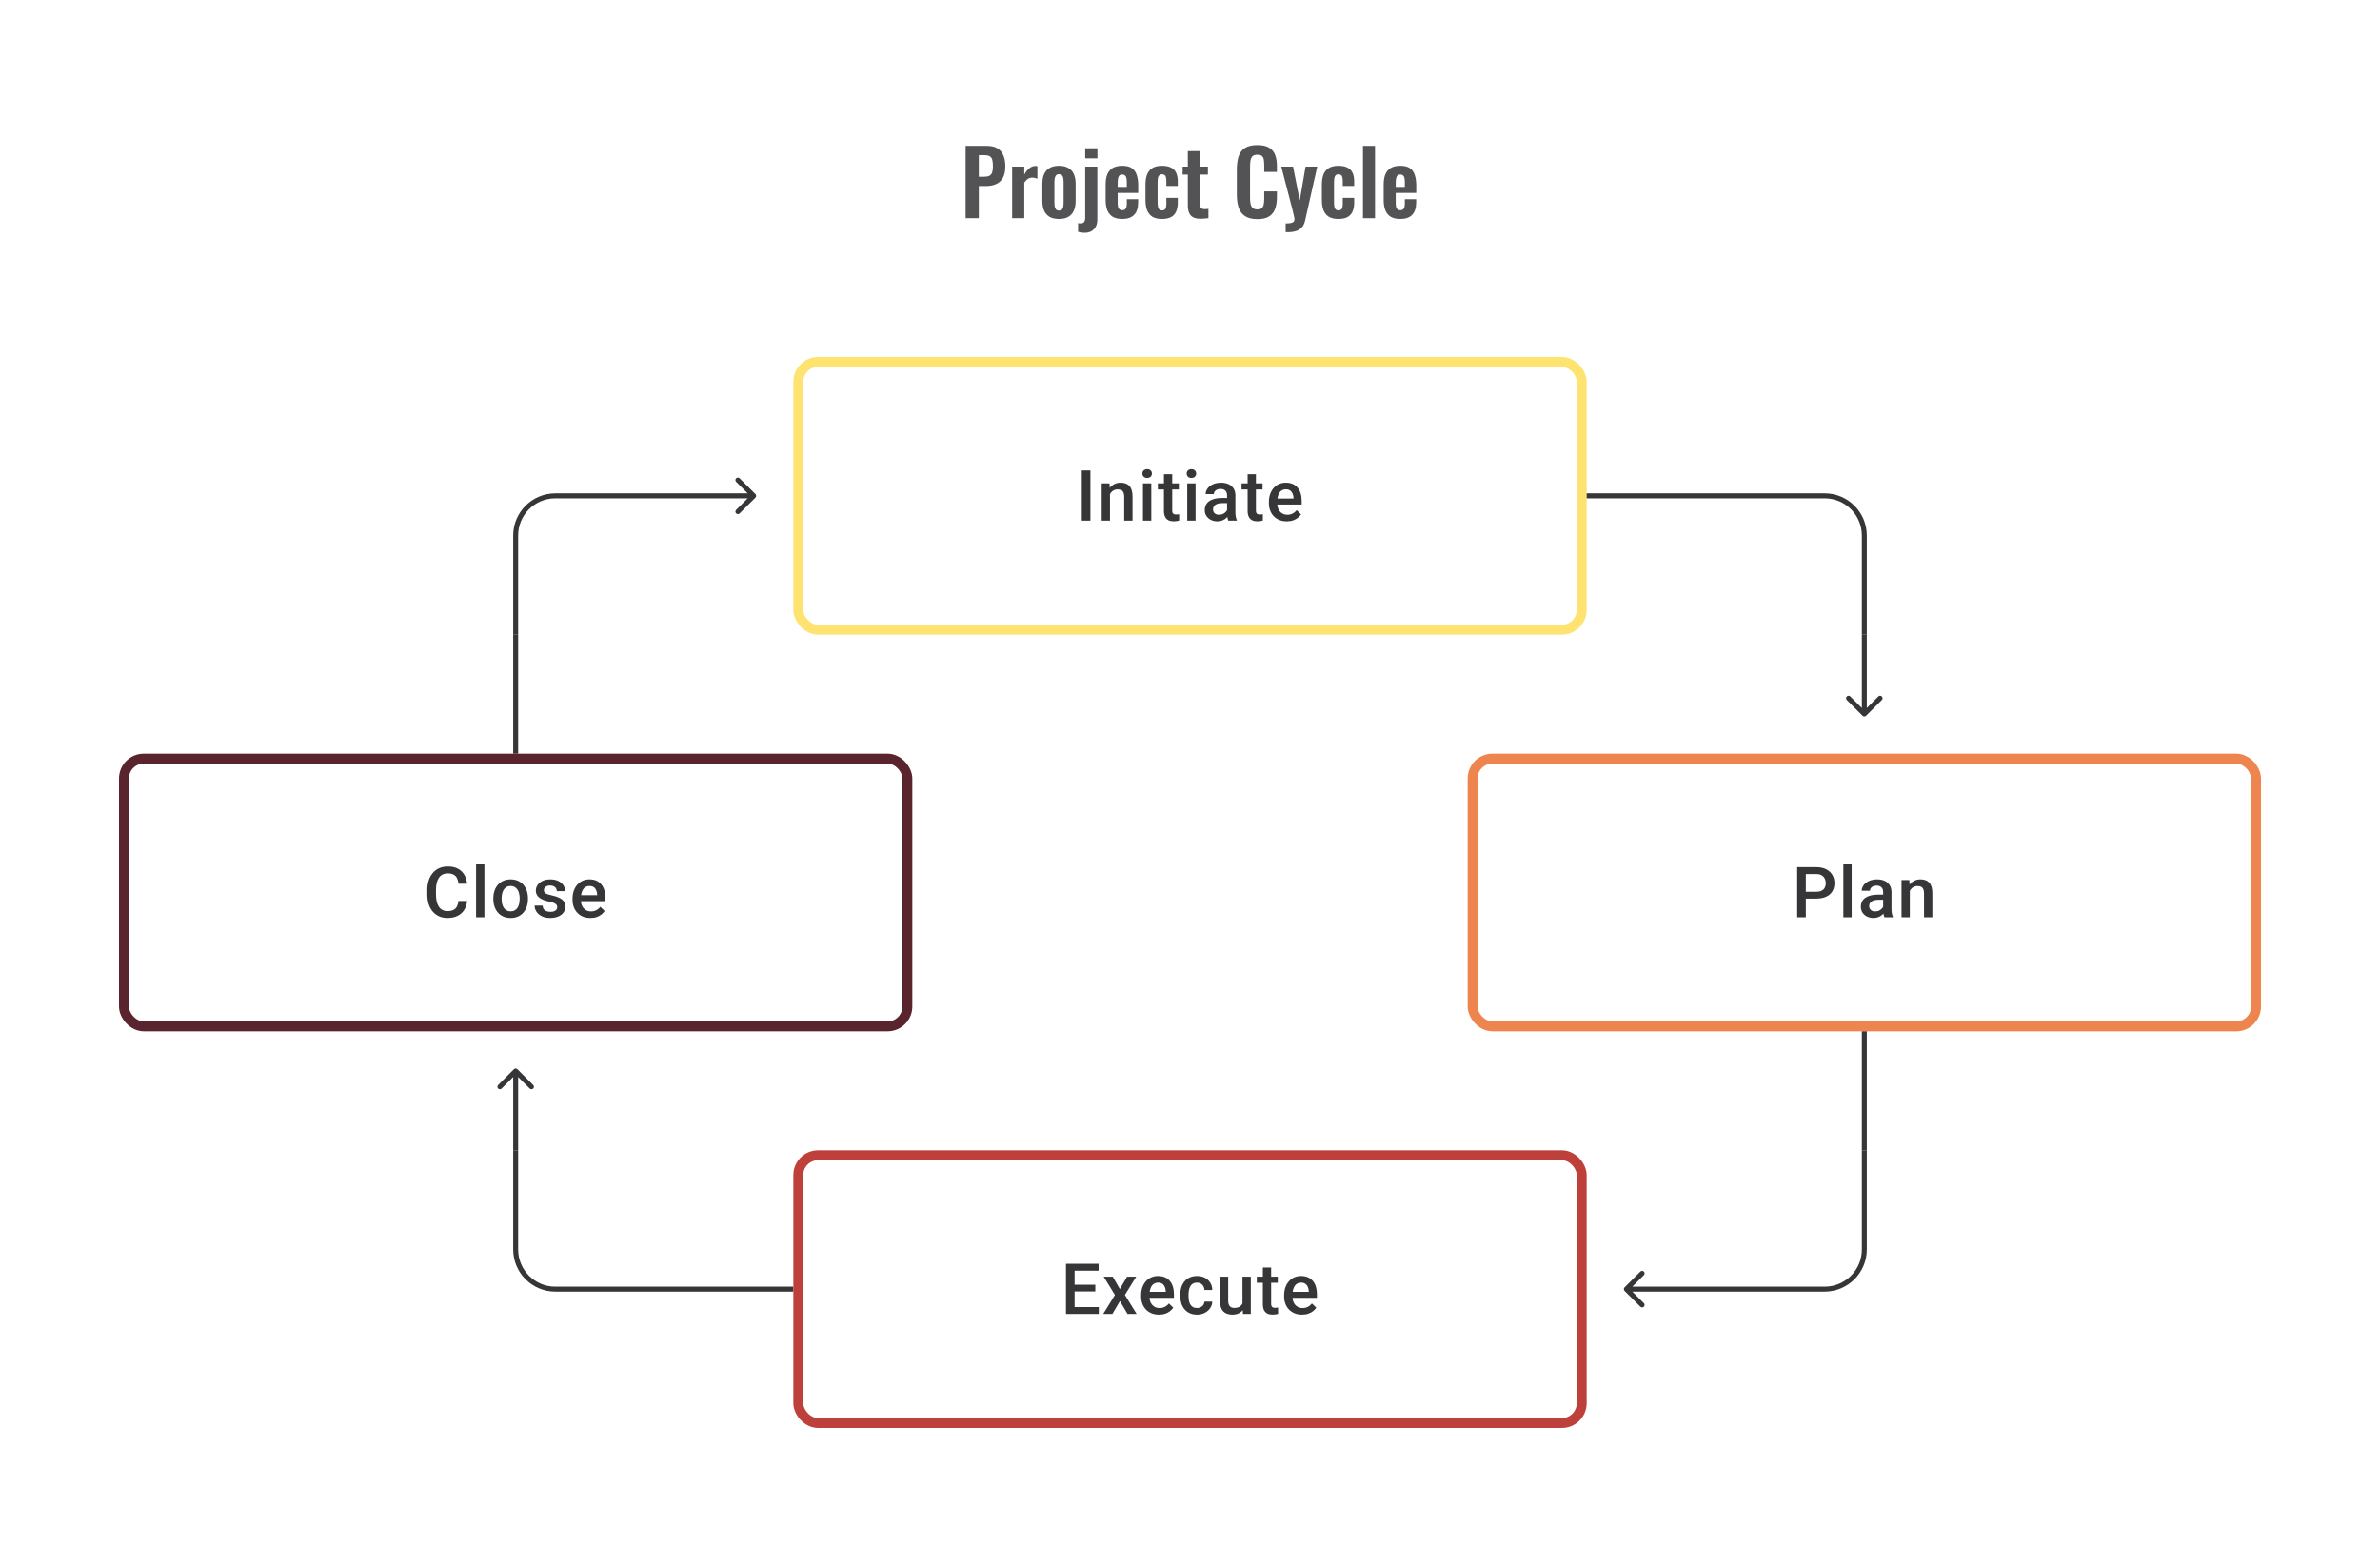<svg width="480" height="312" viewBox="0 0 480 312" fill="none" xmlns="http://www.w3.org/2000/svg">
<path d="M194.744 44V29.42H199.028C199.904 29.42 200.612 29.582 201.152 29.906C201.704 30.23 202.106 30.704 202.358 31.328C202.622 31.94 202.754 32.684 202.754 33.56C202.754 34.508 202.592 35.276 202.268 35.864C201.944 36.44 201.488 36.86 200.9 37.124C200.324 37.388 199.64 37.52 198.848 37.52H197.408V44H194.744ZM197.408 35.648H198.416C198.896 35.648 199.268 35.582 199.532 35.45C199.808 35.306 199.994 35.084 200.09 34.784C200.198 34.472 200.252 34.058 200.252 33.542C200.252 33.014 200.21 32.588 200.126 32.264C200.054 31.928 199.886 31.682 199.622 31.526C199.37 31.37 198.968 31.292 198.416 31.292H197.408V35.648ZM204.129 44V33.596H206.577V35.198C206.937 34.586 207.297 34.148 207.657 33.884C208.017 33.608 208.413 33.47 208.845 33.47C208.917 33.47 208.977 33.476 209.025 33.488C209.085 33.488 209.151 33.494 209.223 33.506V36.044C209.079 35.984 208.917 35.936 208.737 35.9C208.569 35.852 208.395 35.828 208.215 35.828C207.891 35.828 207.597 35.906 207.333 36.062C207.069 36.218 206.817 36.476 206.577 36.836V44H204.129ZM213.57 44.162C212.814 44.162 212.19 44.024 211.698 43.748C211.206 43.46 210.834 43.046 210.582 42.506C210.342 41.966 210.222 41.312 210.222 40.544V37.052C210.222 36.284 210.342 35.63 210.582 35.09C210.834 34.55 211.206 34.142 211.698 33.866C212.19 33.578 212.814 33.434 213.57 33.434C214.326 33.434 214.95 33.578 215.442 33.866C215.946 34.142 216.318 34.55 216.558 35.09C216.81 35.63 216.936 36.284 216.936 37.052V40.544C216.936 41.312 216.81 41.966 216.558 42.506C216.318 43.046 215.946 43.46 215.442 43.748C214.95 44.024 214.326 44.162 213.57 44.162ZM213.588 42.47C213.864 42.47 214.068 42.392 214.2 42.236C214.332 42.08 214.416 41.87 214.452 41.606C214.488 41.33 214.506 41.03 214.506 40.706V36.89C214.506 36.566 214.488 36.272 214.452 36.008C214.416 35.744 214.332 35.534 214.2 35.378C214.068 35.21 213.864 35.126 213.588 35.126C213.312 35.126 213.108 35.21 212.976 35.378C212.844 35.534 212.754 35.744 212.706 36.008C212.67 36.272 212.652 36.566 212.652 36.89V40.706C212.652 41.03 212.67 41.33 212.706 41.606C212.754 41.87 212.844 42.08 212.976 42.236C213.108 42.392 213.312 42.47 213.588 42.47ZM218.72 46.952C218.504 46.952 218.282 46.934 218.054 46.898C217.826 46.862 217.616 46.814 217.424 46.754V45.008C217.496 45.02 217.58 45.032 217.676 45.044C217.784 45.056 217.874 45.062 217.946 45.062C218.162 45.062 218.336 45.02 218.468 44.936C218.6 44.852 218.696 44.732 218.756 44.576C218.828 44.42 218.864 44.228 218.864 44V33.596H221.312V44.288C221.312 45.104 221.084 45.752 220.628 46.232C220.184 46.712 219.548 46.952 218.72 46.952ZM218.864 31.94V29.906H221.33V31.94H218.864ZM226.332 44.162C225.552 44.162 224.916 44.018 224.424 43.73C223.932 43.43 223.566 42.998 223.326 42.434C223.098 41.858 222.984 41.168 222.984 40.364V37.232C222.984 36.404 223.098 35.708 223.326 35.144C223.566 34.58 223.932 34.154 224.424 33.866C224.928 33.578 225.564 33.434 226.332 33.434C227.16 33.434 227.802 33.59 228.258 33.902C228.726 34.214 229.056 34.67 229.248 35.27C229.452 35.858 229.554 36.578 229.554 37.43V38.906H225.414V40.958C225.414 41.294 225.444 41.57 225.504 41.786C225.576 42.002 225.684 42.158 225.828 42.254C225.972 42.35 226.146 42.398 226.35 42.398C226.566 42.398 226.74 42.35 226.872 42.254C227.004 42.146 227.1 41.996 227.16 41.804C227.22 41.6 227.25 41.348 227.25 41.048V40.184H229.536V40.886C229.536 41.942 229.272 42.752 228.744 43.316C228.216 43.88 227.412 44.162 226.332 44.162ZM225.414 37.7H227.25V36.71C227.25 36.35 227.22 36.062 227.16 35.846C227.1 35.618 227.004 35.456 226.872 35.36C226.74 35.252 226.554 35.198 226.314 35.198C226.098 35.198 225.924 35.252 225.792 35.36C225.66 35.468 225.564 35.648 225.504 35.9C225.444 36.152 225.414 36.512 225.414 36.98V37.7ZM234.347 44.162C233.543 44.162 232.895 44.012 232.403 43.712C231.923 43.4 231.569 42.962 231.341 42.398C231.125 41.822 231.017 41.144 231.017 40.364V37.232C231.017 36.428 231.125 35.744 231.341 35.18C231.569 34.616 231.929 34.184 232.421 33.884C232.913 33.584 233.555 33.434 234.347 33.434C235.091 33.434 235.697 33.554 236.165 33.794C236.645 34.022 236.993 34.376 237.209 34.856C237.425 35.324 237.533 35.918 237.533 36.638V37.502H235.229V36.584C235.229 36.224 235.199 35.942 235.139 35.738C235.091 35.522 235.001 35.372 234.869 35.288C234.737 35.192 234.563 35.144 234.347 35.144C234.131 35.144 233.957 35.204 233.825 35.324C233.693 35.432 233.597 35.612 233.537 35.864C233.489 36.116 233.465 36.464 233.465 36.908V40.724C233.465 41.396 233.537 41.852 233.681 42.092C233.825 42.32 234.053 42.434 234.365 42.434C234.605 42.434 234.785 42.38 234.905 42.272C235.037 42.164 235.121 42.008 235.157 41.804C235.205 41.588 235.229 41.33 235.229 41.03V39.914H237.533V40.904C237.533 41.6 237.419 42.194 237.191 42.686C236.975 43.178 236.627 43.55 236.147 43.802C235.679 44.042 235.079 44.162 234.347 44.162ZM242.149 44.126C241.489 44.126 240.967 44.018 240.583 43.802C240.211 43.586 239.947 43.274 239.791 42.866C239.635 42.458 239.557 41.972 239.557 41.408V35.216H238.513V33.596H239.557V30.482H242.023V33.596H243.607V35.216H242.023V41.192C242.023 41.552 242.101 41.81 242.257 41.966C242.413 42.11 242.647 42.182 242.959 42.182C243.091 42.182 243.217 42.176 243.337 42.164C243.469 42.152 243.595 42.14 243.715 42.128V44C243.511 44.024 243.271 44.048 242.995 44.072C242.731 44.108 242.449 44.126 242.149 44.126ZM253.583 44.198C252.515 44.198 251.675 43.988 251.063 43.568C250.463 43.148 250.043 42.578 249.803 41.858C249.563 41.126 249.443 40.286 249.443 39.338V34.136C249.443 33.14 249.563 32.276 249.803 31.544C250.043 30.812 250.463 30.248 251.063 29.852C251.675 29.456 252.515 29.258 253.583 29.258C254.591 29.258 255.377 29.432 255.941 29.78C256.517 30.116 256.925 30.602 257.165 31.238C257.405 31.874 257.525 32.612 257.525 33.452V34.676H254.969V33.416C254.969 33.008 254.945 32.636 254.897 32.3C254.861 31.964 254.747 31.7 254.555 31.508C254.375 31.304 254.057 31.202 253.601 31.202C253.145 31.202 252.809 31.31 252.593 31.526C252.389 31.73 252.257 32.012 252.197 32.372C252.137 32.72 252.107 33.116 252.107 33.56V39.896C252.107 40.424 252.149 40.862 252.233 41.21C252.317 41.546 252.467 41.804 252.683 41.984C252.911 42.152 253.217 42.236 253.601 42.236C254.045 42.236 254.357 42.134 254.537 41.93C254.729 41.714 254.849 41.432 254.897 41.084C254.945 40.736 254.969 40.346 254.969 39.914V38.6H257.525V39.77C257.525 40.634 257.411 41.402 257.183 42.074C256.955 42.734 256.553 43.256 255.977 43.64C255.413 44.012 254.615 44.198 253.583 44.198ZM259.289 46.826V45.062C259.709 45.062 260.051 45.038 260.315 44.99C260.579 44.942 260.771 44.858 260.891 44.738C261.011 44.618 261.071 44.45 261.071 44.234C261.071 44.078 261.029 43.832 260.945 43.496C260.873 43.16 260.789 42.794 260.693 42.398L258.407 33.596H260.783L262.133 40.454L263.303 33.596H265.661L263.231 44.414C263.099 45.026 262.877 45.506 262.565 45.854C262.253 46.202 261.863 46.448 261.395 46.592C260.927 46.748 260.381 46.826 259.757 46.826H259.289ZM269.925 44.162C269.121 44.162 268.473 44.012 267.981 43.712C267.501 43.4 267.147 42.962 266.919 42.398C266.703 41.822 266.595 41.144 266.595 40.364V37.232C266.595 36.428 266.703 35.744 266.919 35.18C267.147 34.616 267.507 34.184 267.999 33.884C268.491 33.584 269.133 33.434 269.925 33.434C270.669 33.434 271.275 33.554 271.743 33.794C272.223 34.022 272.571 34.376 272.787 34.856C273.003 35.324 273.111 35.918 273.111 36.638V37.502H270.807V36.584C270.807 36.224 270.777 35.942 270.717 35.738C270.669 35.522 270.579 35.372 270.447 35.288C270.315 35.192 270.141 35.144 269.925 35.144C269.709 35.144 269.535 35.204 269.403 35.324C269.271 35.432 269.175 35.612 269.115 35.864C269.067 36.116 269.043 36.464 269.043 36.908V40.724C269.043 41.396 269.115 41.852 269.259 42.092C269.403 42.32 269.631 42.434 269.943 42.434C270.183 42.434 270.363 42.38 270.483 42.272C270.615 42.164 270.699 42.008 270.735 41.804C270.783 41.588 270.807 41.33 270.807 41.03V39.914H273.111V40.904C273.111 41.6 272.997 42.194 272.769 42.686C272.553 43.178 272.205 43.55 271.725 43.802C271.257 44.042 270.657 44.162 269.925 44.162ZM274.883 44V29.42H277.313V44H274.883ZM282.406 44.162C281.626 44.162 280.99 44.018 280.498 43.73C280.006 43.43 279.64 42.998 279.4 42.434C279.172 41.858 279.058 41.168 279.058 40.364V37.232C279.058 36.404 279.172 35.708 279.4 35.144C279.64 34.58 280.006 34.154 280.498 33.866C281.002 33.578 281.638 33.434 282.406 33.434C283.234 33.434 283.876 33.59 284.332 33.902C284.8 34.214 285.13 34.67 285.322 35.27C285.526 35.858 285.628 36.578 285.628 37.43V38.906H281.488V40.958C281.488 41.294 281.518 41.57 281.578 41.786C281.65 42.002 281.758 42.158 281.902 42.254C282.046 42.35 282.22 42.398 282.424 42.398C282.64 42.398 282.814 42.35 282.946 42.254C283.078 42.146 283.174 41.996 283.234 41.804C283.294 41.6 283.324 41.348 283.324 41.048V40.184H285.61V40.886C285.61 41.942 285.346 42.752 284.818 43.316C284.29 43.88 283.486 44.162 282.406 44.162ZM281.488 37.7H283.324V36.71C283.324 36.35 283.294 36.062 283.234 35.846C283.174 35.618 283.078 35.456 282.946 35.36C282.814 35.252 282.628 35.198 282.388 35.198C282.172 35.198 281.998 35.252 281.866 35.36C281.734 35.468 281.638 35.648 281.578 35.9C281.518 36.152 281.488 36.512 281.488 36.98V37.7Z" fill="#1E1E21" fill-opacity="0.76"/>
<path d="M152.354 100.354C152.549 100.158 152.549 99.842 152.354 99.646L149.172 96.465C148.976 96.269 148.66 96.269 148.464 96.465C148.269 96.66 148.269 96.976 148.464 97.172L151.293 100L148.464 102.828C148.269 103.024 148.269 103.34 148.464 103.536C148.66 103.731 148.976 103.731 149.172 103.536L152.354 100.354ZM152 99.5H112V100.5H152V99.5ZM103.5 108V128H104.5V108H103.5ZM112 99.5C107.306 99.5 103.5 103.306 103.5 108H104.5C104.5 103.858 107.858 100.5 112 100.5V99.5Z" fill="#1E1E21" fill-opacity="0.89"/>
<path d="M219.917 94.891V105H218.175V94.891H219.917ZM223.861 99.091V105H222.188V97.487H223.764L223.861 99.091ZM223.562 100.966L223.021 100.959C223.025 100.427 223.099 99.938 223.243 99.494C223.391 99.049 223.595 98.668 223.854 98.348C224.118 98.029 224.433 97.784 224.798 97.612C225.164 97.436 225.571 97.348 226.02 97.348C226.381 97.348 226.708 97.399 226.999 97.501C227.296 97.598 227.548 97.758 227.756 97.98C227.969 98.203 228.131 98.492 228.242 98.848C228.353 99.2 228.409 99.633 228.409 100.147V105H226.728V100.14C226.728 99.779 226.675 99.494 226.569 99.286C226.467 99.073 226.316 98.922 226.117 98.834C225.923 98.742 225.68 98.695 225.388 98.695C225.101 98.695 224.845 98.756 224.618 98.876C224.391 98.996 224.199 99.161 224.041 99.369C223.889 99.577 223.771 99.818 223.687 100.091C223.604 100.364 223.562 100.656 223.562 100.966ZM232.193 97.487V105H230.512V97.487H232.193ZM230.401 95.515C230.401 95.261 230.485 95.05 230.651 94.883C230.822 94.712 231.059 94.627 231.359 94.627C231.656 94.627 231.889 94.712 232.061 94.883C232.232 95.05 232.318 95.261 232.318 95.515C232.318 95.765 232.232 95.974 232.061 96.14C231.889 96.307 231.656 96.39 231.359 96.39C231.059 96.39 230.822 96.307 230.651 96.14C230.485 95.974 230.401 95.765 230.401 95.515ZM237.754 97.487V98.709H233.519V97.487H237.754ZM234.741 95.647H236.414V102.924C236.414 103.155 236.446 103.334 236.511 103.459C236.581 103.579 236.675 103.66 236.796 103.702C236.916 103.743 237.057 103.764 237.219 103.764C237.335 103.764 237.446 103.757 237.553 103.743C237.659 103.729 237.745 103.715 237.81 103.702L237.816 104.979C237.678 105.021 237.516 105.058 237.33 105.09C237.15 105.123 236.942 105.139 236.706 105.139C236.321 105.139 235.981 105.072 235.685 104.938C235.389 104.799 235.157 104.574 234.991 104.264C234.824 103.954 234.741 103.542 234.741 103.028V95.647ZM241.121 97.487V105H239.441V97.487H241.121ZM239.33 95.515C239.33 95.261 239.413 95.05 239.58 94.883C239.751 94.712 239.987 94.627 240.288 94.627C240.584 94.627 240.818 94.712 240.989 94.883C241.161 95.05 241.246 95.261 241.246 95.515C241.246 95.765 241.161 95.974 240.989 96.14C240.818 96.307 240.584 96.39 240.288 96.39C239.987 96.39 239.751 96.307 239.58 96.14C239.413 95.974 239.33 95.765 239.33 95.515ZM247.474 103.493V99.91C247.474 99.642 247.426 99.411 247.328 99.216C247.231 99.022 247.083 98.871 246.884 98.765C246.69 98.658 246.444 98.605 246.148 98.605C245.875 98.605 245.639 98.651 245.44 98.744C245.241 98.837 245.086 98.962 244.975 99.119C244.863 99.276 244.808 99.455 244.808 99.654H243.141C243.141 99.357 243.213 99.07 243.357 98.793C243.5 98.515 243.708 98.267 243.982 98.05C244.255 97.832 244.581 97.661 244.961 97.536C245.34 97.411 245.766 97.348 246.238 97.348C246.803 97.348 247.303 97.443 247.738 97.633C248.178 97.823 248.523 98.11 248.773 98.494C249.027 98.874 249.154 99.35 249.154 99.924V103.264C249.154 103.607 249.178 103.915 249.224 104.188C249.275 104.456 249.347 104.69 249.439 104.889V105H247.724C247.645 104.819 247.583 104.59 247.537 104.313C247.495 104.03 247.474 103.757 247.474 103.493ZM247.717 100.431L247.731 101.466H246.53C246.22 101.466 245.947 101.496 245.71 101.556C245.474 101.612 245.278 101.695 245.12 101.806C244.963 101.917 244.845 102.051 244.766 102.209C244.688 102.366 244.648 102.544 244.648 102.743C244.648 102.942 244.694 103.125 244.787 103.292C244.88 103.454 245.014 103.581 245.19 103.674C245.37 103.766 245.588 103.813 245.842 103.813C246.185 103.813 246.484 103.743 246.738 103.604C246.997 103.461 247.201 103.287 247.349 103.084C247.497 102.875 247.576 102.679 247.585 102.493L248.127 103.236C248.071 103.426 247.976 103.63 247.842 103.847C247.708 104.065 247.532 104.273 247.314 104.472C247.101 104.667 246.845 104.826 246.544 104.951C246.247 105.076 245.905 105.139 245.516 105.139C245.025 105.139 244.588 105.042 244.204 104.847C243.82 104.648 243.519 104.382 243.301 104.049C243.084 103.711 242.975 103.329 242.975 102.903C242.975 102.505 243.049 102.153 243.197 101.848C243.35 101.538 243.572 101.278 243.864 101.07C244.16 100.862 244.521 100.704 244.947 100.598C245.373 100.487 245.859 100.431 246.405 100.431H247.717ZM254.632 97.487V98.709H250.397V97.487H254.632ZM251.619 95.647H253.292V102.924C253.292 103.155 253.325 103.334 253.39 103.459C253.459 103.579 253.554 103.66 253.674 103.702C253.795 103.743 253.936 103.764 254.098 103.764C254.214 103.764 254.325 103.757 254.431 103.743C254.538 103.729 254.623 103.715 254.688 103.702L254.695 104.979C254.556 105.021 254.394 105.058 254.209 105.09C254.028 105.123 253.82 105.139 253.584 105.139C253.2 105.139 252.86 105.072 252.563 104.938C252.267 104.799 252.036 104.574 251.869 104.264C251.702 103.954 251.619 103.542 251.619 103.028V95.647ZM259.52 105.139C258.965 105.139 258.463 105.049 258.014 104.868C257.569 104.683 257.19 104.426 256.875 104.097C256.565 103.769 256.326 103.382 256.16 102.938C255.993 102.493 255.91 102.014 255.91 101.501V101.223C255.91 100.635 255.995 100.103 256.167 99.626C256.338 99.149 256.576 98.742 256.882 98.404C257.187 98.061 257.548 97.8 257.965 97.619C258.382 97.439 258.833 97.348 259.319 97.348C259.856 97.348 260.326 97.439 260.728 97.619C261.131 97.8 261.464 98.054 261.728 98.383C261.997 98.707 262.196 99.094 262.325 99.543C262.46 99.992 262.527 100.487 262.527 101.028V101.744H256.722V100.542H260.874V100.41C260.865 100.11 260.805 99.827 260.694 99.563C260.587 99.299 260.423 99.087 260.201 98.925C259.979 98.763 259.682 98.681 259.312 98.681C259.034 98.681 258.787 98.742 258.569 98.862C258.356 98.978 258.178 99.147 258.034 99.369C257.891 99.591 257.78 99.86 257.701 100.174C257.627 100.485 257.59 100.834 257.59 101.223V101.501C257.59 101.829 257.634 102.135 257.722 102.417C257.815 102.695 257.949 102.938 258.125 103.146C258.301 103.354 258.514 103.519 258.763 103.639C259.013 103.755 259.298 103.813 259.617 103.813C260.02 103.813 260.379 103.732 260.694 103.57C261.008 103.408 261.282 103.179 261.513 102.882L262.395 103.736C262.233 103.972 262.022 104.199 261.763 104.417C261.504 104.63 261.187 104.803 260.812 104.938C260.441 105.072 260.011 105.139 259.52 105.139Z" fill="#1E1E21" fill-opacity="0.89"/>
<rect x="161" y="73" width="158" height="54" rx="4" stroke="#FFE370" stroke-width="2"/>
<path d="M320 100H368C372.418 100 376 103.582 376 108V128" stroke="#1E1E21" stroke-opacity="0.89"/>
<path d="M104 128V152" stroke="#1E1E21" stroke-opacity="0.89"/>
<path d="M375.646 144.354C375.842 144.549 376.158 144.549 376.354 144.354L379.536 141.172C379.731 140.976 379.731 140.66 379.536 140.464C379.34 140.269 379.024 140.269 378.828 140.464L376 143.293L373.172 140.464C372.976 140.269 372.66 140.269 372.464 140.464C372.269 140.66 372.269 140.976 372.464 141.172L375.646 144.354ZM375.5 128V144H376.5V128H375.5Z" fill="#1E1E21" fill-opacity="0.89"/>
<path d="M92.468 181.709H94.204C94.148 182.371 93.963 182.961 93.648 183.479C93.333 183.993 92.891 184.398 92.322 184.694C91.752 184.991 91.06 185.139 90.246 185.139C89.621 185.139 89.058 185.028 88.558 184.806C88.059 184.579 87.63 184.259 87.274 183.847C86.918 183.431 86.644 182.929 86.455 182.341C86.269 181.753 86.177 181.096 86.177 180.369V179.529C86.177 178.802 86.272 178.145 86.462 177.557C86.656 176.969 86.934 176.467 87.295 176.05C87.656 175.629 88.089 175.307 88.593 175.085C89.102 174.863 89.674 174.752 90.308 174.752C91.114 174.752 91.794 174.9 92.35 175.196C92.905 175.492 93.336 175.902 93.641 176.425C93.951 176.948 94.141 177.547 94.21 178.223H92.475C92.428 177.788 92.326 177.416 92.169 177.105C92.016 176.795 91.79 176.559 91.489 176.397C91.188 176.231 90.794 176.147 90.308 176.147C89.91 176.147 89.563 176.221 89.267 176.369C88.971 176.518 88.723 176.735 88.524 177.022C88.325 177.309 88.174 177.663 88.073 178.084C87.975 178.501 87.927 178.978 87.927 179.515V180.369C87.927 180.878 87.971 181.341 88.059 181.757C88.151 182.169 88.29 182.524 88.475 182.82C88.665 183.116 88.906 183.345 89.197 183.507C89.489 183.669 89.838 183.75 90.246 183.75C90.741 183.75 91.141 183.672 91.447 183.514C91.757 183.357 91.991 183.128 92.148 182.827C92.31 182.521 92.417 182.149 92.468 181.709ZM97.696 174.335V185H96.015V174.335H97.696ZM99.494 181.327V181.167C99.494 180.626 99.572 180.123 99.73 179.661C99.887 179.193 100.114 178.788 100.41 178.445C100.711 178.098 101.077 177.83 101.507 177.64C101.942 177.446 102.433 177.348 102.979 177.348C103.53 177.348 104.021 177.446 104.451 177.64C104.886 177.83 105.254 178.098 105.555 178.445C105.856 178.788 106.085 179.193 106.243 179.661C106.4 180.123 106.479 180.626 106.479 181.167V181.327C106.479 181.869 106.4 182.371 106.243 182.834C106.085 183.297 105.856 183.702 105.555 184.049C105.254 184.391 104.889 184.66 104.458 184.854C104.028 185.044 103.539 185.139 102.993 185.139C102.442 185.139 101.949 185.044 101.514 184.854C101.084 184.66 100.718 184.391 100.417 184.049C100.116 183.702 99.887 183.297 99.73 182.834C99.572 182.371 99.494 181.869 99.494 181.327ZM101.167 181.167V181.327C101.167 181.665 101.202 181.984 101.271 182.285C101.341 182.586 101.449 182.85 101.598 183.077C101.746 183.304 101.936 183.482 102.167 183.611C102.398 183.741 102.674 183.806 102.993 183.806C103.303 183.806 103.572 183.741 103.799 183.611C104.03 183.482 104.22 183.304 104.368 183.077C104.516 182.85 104.625 182.586 104.694 182.285C104.768 181.984 104.805 181.665 104.805 181.327V181.167C104.805 180.834 104.768 180.519 104.694 180.223C104.625 179.922 104.514 179.656 104.361 179.424C104.213 179.193 104.023 179.013 103.792 178.883C103.565 178.749 103.294 178.682 102.979 178.682C102.665 178.682 102.391 178.749 102.16 178.883C101.933 179.013 101.746 179.193 101.598 179.424C101.449 179.656 101.341 179.922 101.271 180.223C101.202 180.519 101.167 180.834 101.167 181.167ZM112.38 182.966C112.38 182.799 112.339 182.649 112.255 182.514C112.172 182.375 112.012 182.25 111.776 182.139C111.545 182.028 111.202 181.926 110.749 181.834C110.351 181.746 109.985 181.642 109.652 181.521C109.323 181.396 109.041 181.246 108.805 181.07C108.568 180.894 108.386 180.686 108.256 180.445C108.126 180.204 108.062 179.927 108.062 179.612C108.062 179.306 108.129 179.017 108.263 178.744C108.397 178.471 108.589 178.23 108.839 178.022C109.089 177.814 109.392 177.649 109.749 177.529C110.11 177.409 110.513 177.348 110.957 177.348C111.587 177.348 112.126 177.455 112.575 177.668C113.028 177.876 113.376 178.161 113.616 178.522C113.857 178.878 113.977 179.281 113.977 179.73H112.304C112.304 179.531 112.253 179.346 112.151 179.175C112.054 178.999 111.906 178.857 111.707 178.751C111.508 178.64 111.258 178.584 110.957 178.584C110.67 178.584 110.432 178.631 110.242 178.723C110.057 178.811 109.918 178.927 109.825 179.07C109.737 179.214 109.693 179.371 109.693 179.543C109.693 179.667 109.716 179.781 109.763 179.883C109.814 179.98 109.897 180.07 110.013 180.154C110.128 180.232 110.286 180.306 110.485 180.376C110.688 180.445 110.943 180.512 111.249 180.577C111.823 180.697 112.316 180.852 112.728 181.042C113.144 181.227 113.464 181.468 113.686 181.764C113.908 182.056 114.019 182.426 114.019 182.875C114.019 183.209 113.947 183.514 113.804 183.792C113.665 184.065 113.461 184.303 113.193 184.507C112.924 184.706 112.603 184.861 112.228 184.972C111.857 185.083 111.441 185.139 110.978 185.139C110.297 185.139 109.721 185.019 109.249 184.778C108.777 184.532 108.418 184.22 108.173 183.84C107.932 183.456 107.812 183.058 107.812 182.646H109.429C109.448 182.956 109.534 183.204 109.686 183.389C109.844 183.57 110.038 183.702 110.27 183.785C110.506 183.864 110.749 183.903 110.999 183.903C111.3 183.903 111.552 183.864 111.755 183.785C111.959 183.702 112.114 183.59 112.221 183.452C112.327 183.308 112.38 183.146 112.38 182.966ZM119.08 185.139C118.525 185.139 118.023 185.049 117.574 184.868C117.129 184.683 116.75 184.426 116.435 184.097C116.125 183.769 115.886 183.382 115.72 182.938C115.553 182.493 115.47 182.014 115.47 181.501V181.223C115.47 180.635 115.556 180.103 115.727 179.626C115.898 179.149 116.136 178.742 116.442 178.404C116.747 178.061 117.109 177.8 117.525 177.619C117.942 177.439 118.393 177.348 118.879 177.348C119.416 177.348 119.886 177.439 120.289 177.619C120.691 177.8 121.025 178.054 121.288 178.383C121.557 178.707 121.756 179.094 121.886 179.543C122.02 179.992 122.087 180.487 122.087 181.028V181.744H116.282V180.542H120.434V180.41C120.425 180.11 120.365 179.827 120.254 179.563C120.147 179.3 119.983 179.087 119.761 178.925C119.539 178.763 119.242 178.682 118.872 178.682C118.594 178.682 118.347 178.742 118.129 178.862C117.916 178.978 117.738 179.147 117.595 179.369C117.451 179.591 117.34 179.86 117.261 180.174C117.187 180.485 117.15 180.834 117.15 181.223V181.501C117.15 181.829 117.194 182.135 117.282 182.417C117.375 182.695 117.509 182.938 117.685 183.146C117.861 183.354 118.074 183.519 118.324 183.639C118.574 183.755 118.858 183.813 119.178 183.813C119.58 183.813 119.939 183.732 120.254 183.57C120.569 183.408 120.842 183.179 121.073 182.882L121.955 183.736C121.793 183.972 121.582 184.199 121.323 184.417C121.064 184.63 120.747 184.803 120.372 184.938C120.002 185.072 119.571 185.139 119.08 185.139Z" fill="#1E1E21" fill-opacity="0.89"/>
<rect x="25" y="153" width="158" height="54" rx="4" stroke="#59242D" stroke-width="2"/>
<path d="M366.297 181.23H363.666V179.848H366.297C366.755 179.848 367.126 179.774 367.408 179.626C367.69 179.478 367.896 179.274 368.026 179.015C368.16 178.751 368.227 178.45 368.227 178.112C368.227 177.793 368.16 177.494 368.026 177.216C367.896 176.934 367.69 176.707 367.408 176.536C367.126 176.365 366.755 176.279 366.297 176.279H364.2V185H362.457V174.89H366.297C367.079 174.89 367.744 175.029 368.29 175.307C368.841 175.58 369.26 175.96 369.547 176.446C369.834 176.927 369.977 177.478 369.977 178.098C369.977 178.751 369.834 179.311 369.547 179.779C369.26 180.246 368.841 180.605 368.29 180.855C367.744 181.105 367.079 181.23 366.297 181.23ZM373.448 174.335V185H371.768V174.335H373.448ZM379.801 183.493V179.911C379.801 179.642 379.753 179.411 379.656 179.216C379.558 179.022 379.41 178.871 379.211 178.765C379.017 178.658 378.771 178.605 378.475 178.605C378.202 178.605 377.966 178.651 377.767 178.744C377.568 178.837 377.413 178.962 377.302 179.119C377.191 179.276 377.135 179.455 377.135 179.654H375.469C375.469 179.357 375.54 179.07 375.684 178.793C375.827 178.515 376.036 178.267 376.309 178.05C376.582 177.832 376.908 177.661 377.288 177.536C377.667 177.411 378.093 177.348 378.565 177.348C379.13 177.348 379.63 177.443 380.065 177.633C380.505 177.823 380.85 178.11 381.1 178.494C381.354 178.874 381.482 179.35 381.482 179.924V183.264C381.482 183.607 381.505 183.915 381.551 184.188C381.602 184.456 381.674 184.69 381.766 184.889V185H380.051C379.973 184.819 379.91 184.59 379.864 184.313C379.822 184.03 379.801 183.757 379.801 183.493ZM380.044 180.431L380.058 181.466H378.857C378.547 181.466 378.274 181.496 378.038 181.556C377.802 181.612 377.605 181.695 377.448 181.806C377.29 181.917 377.172 182.051 377.093 182.209C377.015 182.366 376.975 182.544 376.975 182.743C376.975 182.942 377.022 183.125 377.114 183.292C377.207 183.454 377.341 183.581 377.517 183.674C377.698 183.766 377.915 183.813 378.17 183.813C378.512 183.813 378.811 183.743 379.065 183.604C379.325 183.461 379.528 183.287 379.676 183.084C379.824 182.875 379.903 182.679 379.912 182.493L380.454 183.236C380.398 183.426 380.304 183.63 380.169 183.847C380.035 184.065 379.859 184.273 379.642 184.472C379.429 184.667 379.172 184.826 378.871 184.951C378.575 185.076 378.232 185.139 377.843 185.139C377.353 185.139 376.915 185.042 376.531 184.847C376.147 184.648 375.846 184.382 375.628 184.049C375.411 183.711 375.302 183.329 375.302 182.903C375.302 182.505 375.376 182.153 375.524 181.848C375.677 181.538 375.899 181.278 376.191 181.07C376.487 180.862 376.848 180.704 377.274 180.598C377.7 180.487 378.186 180.431 378.732 180.431H380.044ZM385.175 179.091V185H383.502V177.487H385.078L385.175 179.091ZM384.877 180.966L384.335 180.959C384.34 180.427 384.414 179.938 384.557 179.494C384.705 179.05 384.909 178.668 385.168 178.348C385.432 178.029 385.747 177.784 386.113 177.612C386.478 177.436 386.886 177.348 387.335 177.348C387.696 177.348 388.022 177.399 388.314 177.501C388.61 177.598 388.862 177.758 389.07 177.98C389.283 178.202 389.445 178.492 389.556 178.848C389.668 179.2 389.723 179.633 389.723 180.147V185H388.043V180.14C388.043 179.779 387.99 179.494 387.883 179.286C387.781 179.073 387.631 178.922 387.432 178.834C387.237 178.742 386.994 178.695 386.703 178.695C386.416 178.695 386.159 178.756 385.932 178.876C385.705 178.996 385.513 179.161 385.356 179.369C385.203 179.577 385.085 179.818 385.002 180.091C384.918 180.364 384.877 180.656 384.877 180.966Z" fill="#1E1E21" fill-opacity="0.89"/>
<rect x="297" y="153" width="158" height="54" rx="4" stroke="#EE844E" stroke-width="2"/>
<path d="M104.354 215.646C104.158 215.451 103.842 215.451 103.646 215.646L100.464 218.828C100.269 219.024 100.269 219.34 100.464 219.536C100.66 219.731 100.976 219.731 101.172 219.536L104 216.707L106.828 219.536C107.024 219.731 107.34 219.731 107.536 219.536C107.731 219.34 107.731 219.024 107.536 218.828L104.354 215.646ZM103.5 216V232H104.5V216H103.5Z" fill="#1E1E21" fill-opacity="0.89"/>
<path d="M376 208V232" stroke="#1E1E21" stroke-opacity="0.89"/>
<path d="M160 260H112C107.582 260 104 256.418 104 252V232" stroke="#1E1E21" stroke-opacity="0.89"/>
<path d="M221.601 263.618V265H216.234V263.618H221.601ZM216.727 254.89V265H214.984V254.89H216.727ZM220.9 259.112V260.473H216.234V259.112H220.9ZM221.566 254.89V256.279H216.234V254.89H221.566ZM224.42 257.487L225.85 259.98L227.308 257.487H229.148L226.871 261.174L229.238 265H227.398L225.871 262.403L224.343 265H222.496L224.857 261.174L222.587 257.487H224.42ZM233.751 265.139C233.196 265.139 232.694 265.049 232.245 264.868C231.8 264.683 231.421 264.426 231.106 264.097C230.796 263.769 230.557 263.382 230.391 262.938C230.224 262.493 230.141 262.014 230.141 261.501V261.223C230.141 260.635 230.226 260.103 230.398 259.626C230.569 259.149 230.807 258.742 231.113 258.404C231.418 258.061 231.779 257.8 232.196 257.619C232.613 257.439 233.064 257.348 233.55 257.348C234.087 257.348 234.557 257.439 234.959 257.619C235.362 257.8 235.695 258.054 235.959 258.383C236.228 258.707 236.427 259.094 236.556 259.543C236.691 259.992 236.758 260.487 236.758 261.028V261.744H230.953V260.542H235.105V260.41C235.096 260.11 235.036 259.827 234.925 259.563C234.818 259.3 234.654 259.087 234.432 258.925C234.21 258.763 233.913 258.682 233.543 258.682C233.265 258.682 233.018 258.742 232.8 258.862C232.587 258.978 232.409 259.147 232.265 259.369C232.122 259.591 232.011 259.86 231.932 260.174C231.858 260.485 231.821 260.834 231.821 261.223V261.501C231.821 261.829 231.865 262.135 231.953 262.417C232.045 262.695 232.18 262.938 232.356 263.146C232.532 263.354 232.744 263.519 232.994 263.639C233.244 263.755 233.529 263.813 233.848 263.813C234.251 263.813 234.61 263.732 234.925 263.57C235.239 263.408 235.513 263.179 235.744 262.882L236.626 263.736C236.464 263.972 236.253 264.199 235.994 264.417C235.735 264.63 235.418 264.803 235.043 264.938C234.672 265.072 234.242 265.139 233.751 265.139ZM241.416 263.806C241.69 263.806 241.935 263.753 242.152 263.646C242.375 263.535 242.553 263.382 242.687 263.188C242.826 262.993 242.902 262.769 242.916 262.514H244.492C244.483 263 244.34 263.442 244.062 263.84C243.784 264.239 243.416 264.556 242.958 264.792C242.5 265.023 241.993 265.139 241.437 265.139C240.863 265.139 240.363 265.042 239.938 264.847C239.512 264.648 239.158 264.375 238.875 264.028C238.593 263.681 238.38 263.28 238.236 262.827C238.098 262.373 238.028 261.887 238.028 261.369V261.126C238.028 260.607 238.098 260.121 238.236 259.667C238.38 259.209 238.593 258.807 238.875 258.459C239.158 258.112 239.512 257.841 239.938 257.647C240.363 257.448 240.861 257.348 241.43 257.348C242.032 257.348 242.56 257.469 243.013 257.709C243.467 257.946 243.823 258.277 244.083 258.702C244.347 259.124 244.483 259.614 244.492 260.174H242.916C242.902 259.897 242.833 259.647 242.708 259.424C242.588 259.198 242.416 259.017 242.194 258.883C241.977 258.749 241.715 258.682 241.41 258.682C241.072 258.682 240.792 258.751 240.569 258.89C240.347 259.024 240.174 259.209 240.049 259.445C239.924 259.677 239.833 259.938 239.778 260.23C239.727 260.517 239.701 260.815 239.701 261.126V261.369C239.701 261.679 239.727 261.98 239.778 262.271C239.829 262.563 239.917 262.824 240.042 263.056C240.171 263.283 240.347 263.466 240.569 263.604C240.792 263.739 241.074 263.806 241.416 263.806ZM250.581 263.229V257.487H252.262V265H250.679L250.581 263.229ZM250.817 261.667L251.38 261.653C251.38 262.158 251.324 262.623 251.213 263.049C251.102 263.47 250.931 263.838 250.699 264.153C250.468 264.463 250.172 264.706 249.811 264.882C249.45 265.053 249.017 265.139 248.512 265.139C248.147 265.139 247.811 265.086 247.505 264.979C247.2 264.873 246.936 264.708 246.714 264.486C246.496 264.264 246.327 263.975 246.207 263.618C246.087 263.262 246.027 262.836 246.027 262.341V257.487H247.7V262.355C247.7 262.628 247.732 262.857 247.797 263.042C247.862 263.222 247.95 263.368 248.061 263.479C248.172 263.59 248.302 263.669 248.45 263.715C248.598 263.762 248.755 263.785 248.922 263.785C249.399 263.785 249.774 263.692 250.047 263.507C250.325 263.317 250.521 263.063 250.637 262.743C250.757 262.424 250.817 262.065 250.817 261.667ZM257.705 257.487V258.709H253.47V257.487H257.705ZM254.692 255.647H256.365V262.924C256.365 263.155 256.397 263.334 256.462 263.459C256.532 263.579 256.626 263.66 256.747 263.702C256.867 263.743 257.008 263.764 257.17 263.764C257.286 263.764 257.397 263.757 257.504 263.743C257.61 263.729 257.696 263.715 257.761 263.702L257.768 264.979C257.629 265.021 257.467 265.058 257.281 265.09C257.101 265.123 256.893 265.139 256.657 265.139C256.272 265.139 255.932 265.072 255.636 264.938C255.34 264.799 255.108 264.574 254.942 264.264C254.775 263.954 254.692 263.542 254.692 263.028V255.647ZM262.593 265.139C262.037 265.139 261.535 265.049 261.086 264.868C260.642 264.683 260.262 264.426 259.947 264.097C259.637 263.769 259.399 263.382 259.232 262.938C259.066 262.493 258.982 262.014 258.982 261.501V261.223C258.982 260.635 259.068 260.103 259.239 259.626C259.41 259.149 259.649 258.742 259.954 258.404C260.26 258.061 260.621 257.8 261.038 257.619C261.454 257.439 261.905 257.348 262.392 257.348C262.928 257.348 263.398 257.439 263.801 257.619C264.204 257.8 264.537 258.054 264.801 258.383C265.069 258.707 265.268 259.094 265.398 259.543C265.532 259.992 265.599 260.487 265.599 261.028V261.744H259.795V260.542H263.947V260.41C263.938 260.11 263.877 259.827 263.766 259.563C263.66 259.3 263.495 259.087 263.273 258.925C263.051 258.763 262.755 258.682 262.385 258.682C262.107 258.682 261.859 258.742 261.642 258.862C261.429 258.978 261.25 259.147 261.107 259.369C260.963 259.591 260.852 259.86 260.774 260.174C260.7 260.485 260.663 260.834 260.663 261.223V261.501C260.663 261.829 260.707 262.135 260.795 262.417C260.887 262.695 261.021 262.938 261.197 263.146C261.373 263.354 261.586 263.519 261.836 263.639C262.086 263.755 262.371 263.813 262.69 263.813C263.093 263.813 263.452 263.732 263.766 263.57C264.081 263.408 264.354 263.179 264.586 262.882L265.467 263.736C265.305 263.972 265.095 264.199 264.836 264.417C264.576 264.63 264.259 264.803 263.884 264.938C263.514 265.072 263.084 265.139 262.593 265.139Z" fill="#1E1E21" fill-opacity="0.89"/>
<rect x="161" y="233" width="158" height="54" rx="4" stroke="#BE403B" stroke-width="2"/>
<path d="M327.646 259.646C327.451 259.842 327.451 260.158 327.646 260.354L330.828 263.536C331.024 263.731 331.34 263.731 331.536 263.536C331.731 263.34 331.731 263.024 331.536 262.828L328.707 260L331.536 257.172C331.731 256.976 331.731 256.66 331.536 256.464C331.34 256.269 331.024 256.269 330.828 256.464L327.646 259.646ZM328 260.5H368V259.5H328V260.5ZM376.5 252V232H375.5V252H376.5ZM368 260.5C372.694 260.5 376.5 256.694 376.5 252H375.5C375.5 256.142 372.142 259.5 368 259.5V260.5Z" fill="#1E1E21" fill-opacity="0.89"/>
</svg>
